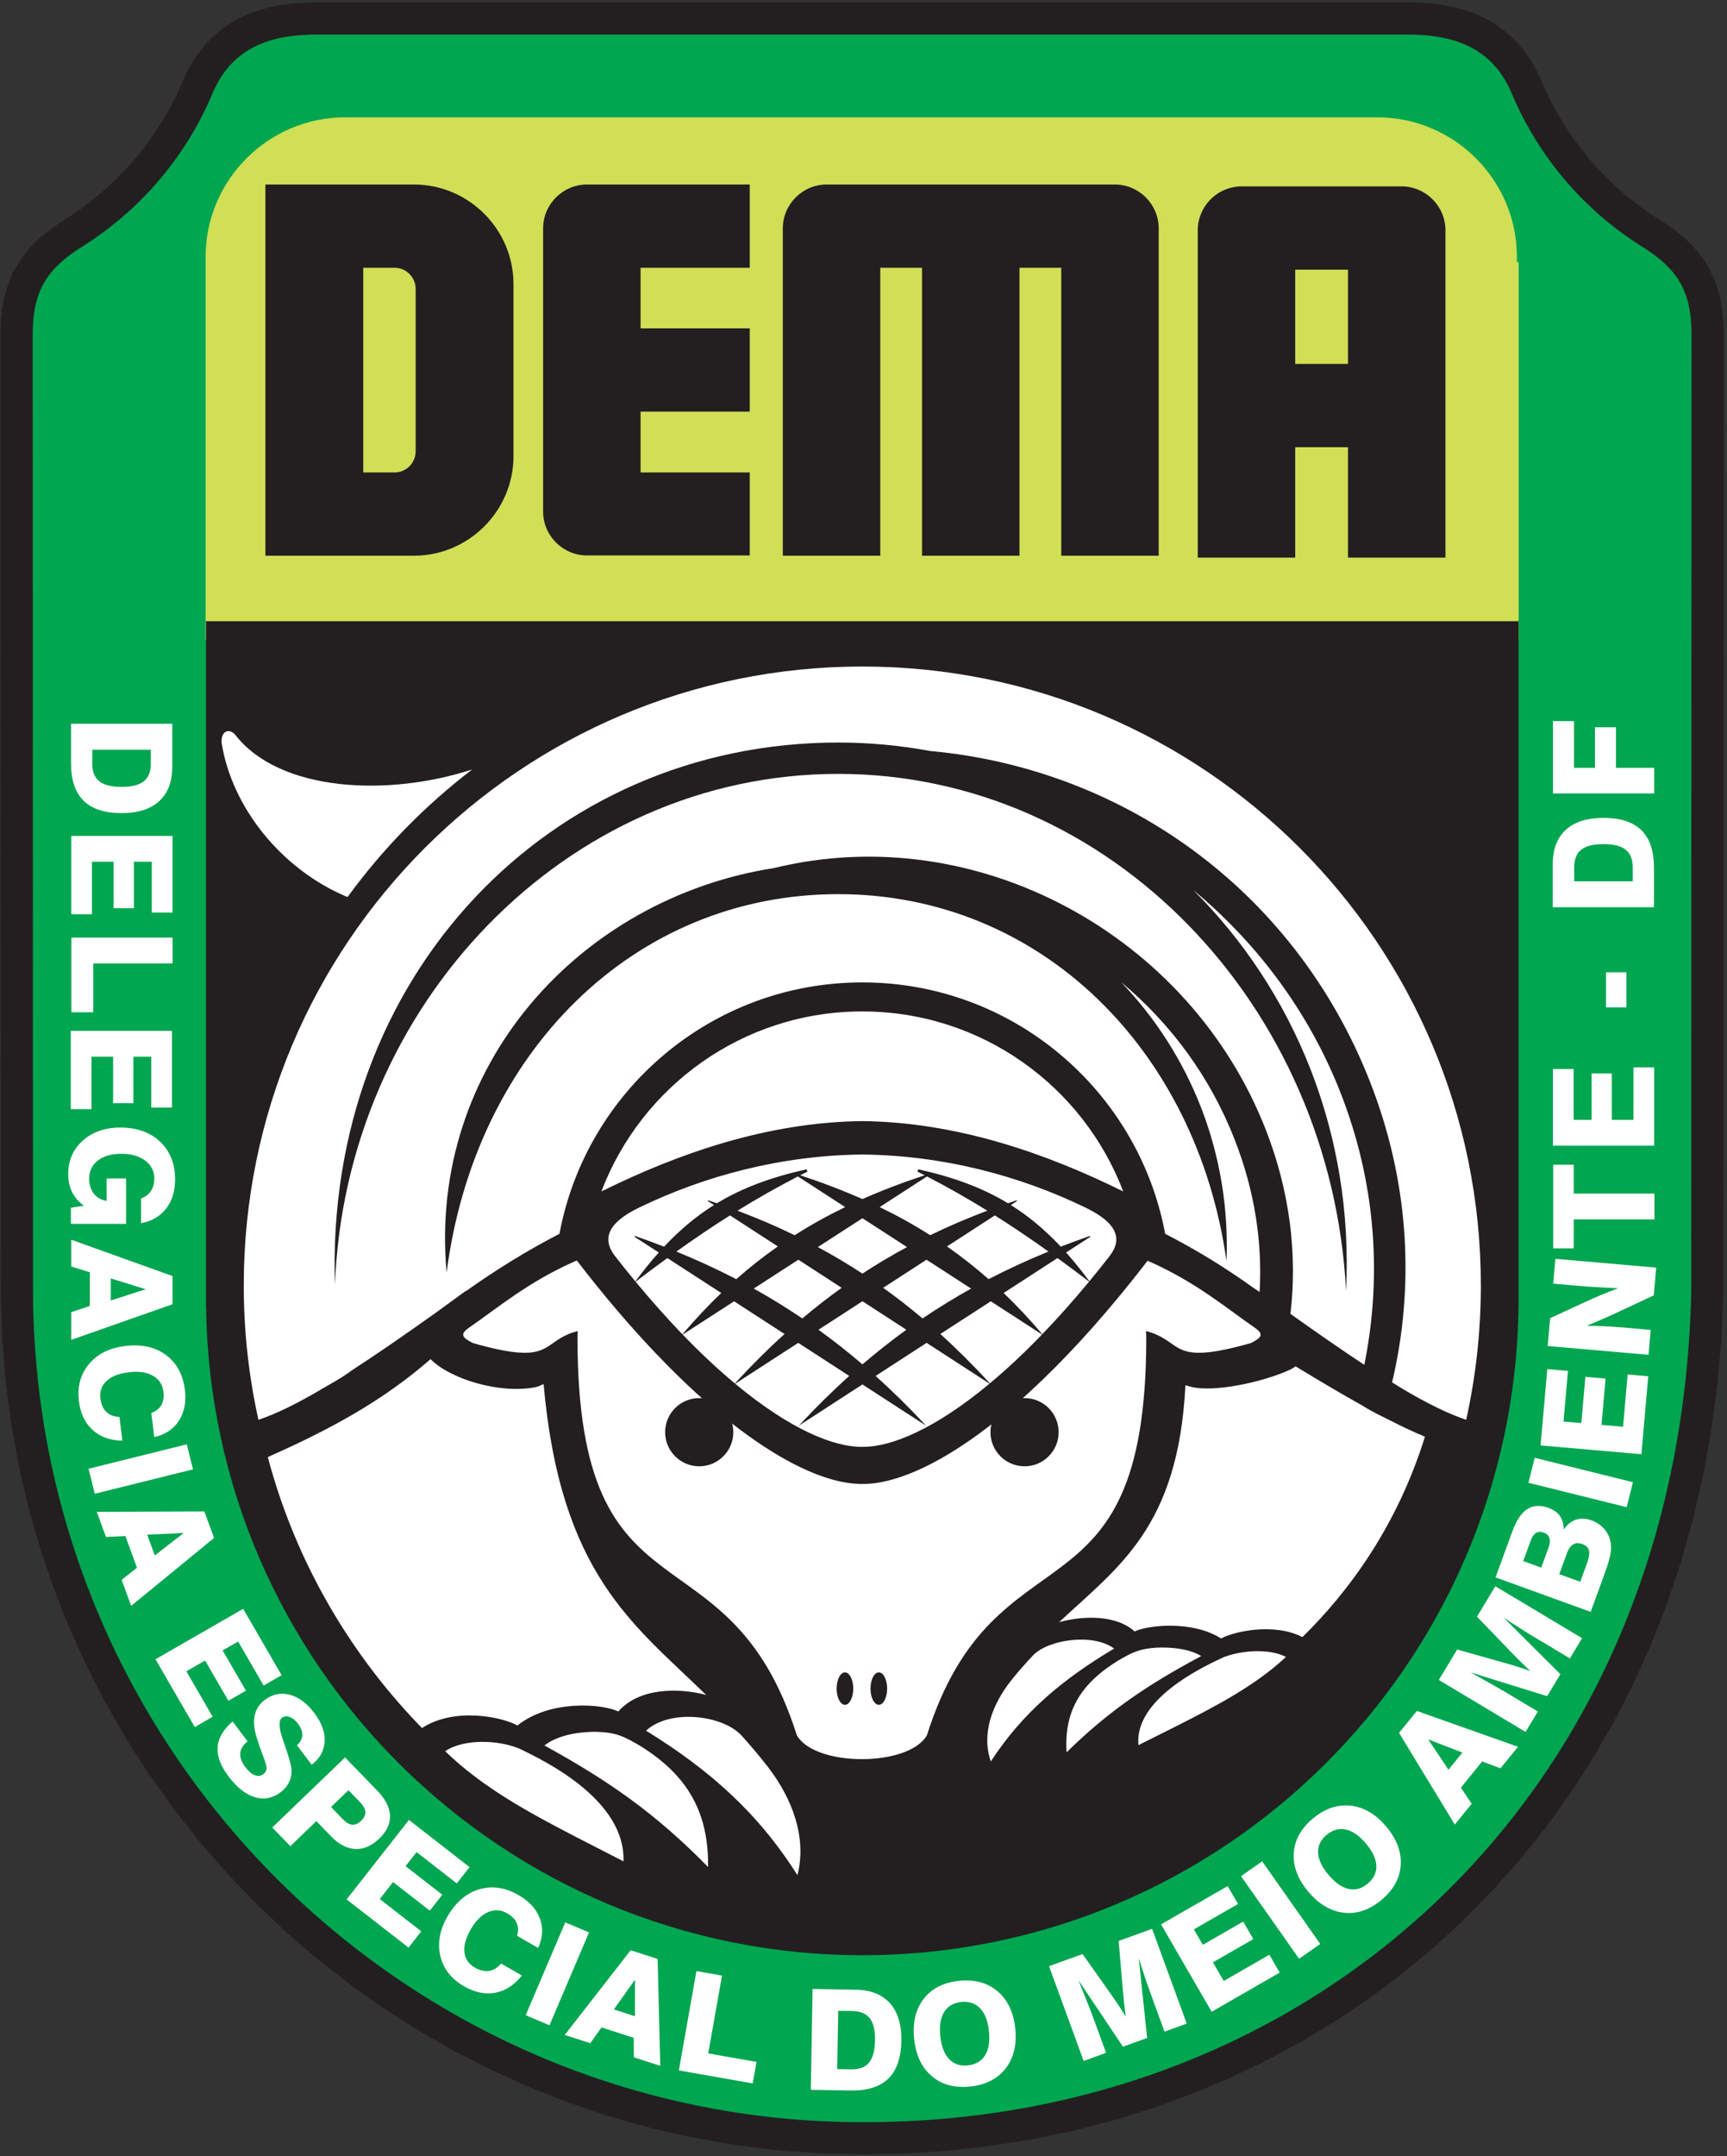 <?xml version="1.0" encoding="UTF-8"?>
<svg xmlns="http://www.w3.org/2000/svg" xmlns:xlink="http://www.w3.org/1999/xlink" width="452pt" height="564pt" viewBox="0 0 452 564" version="1.1">
<rect x="0" y="0" width="452" height="564" fill="#333333" stroke="none"/>
<g id="surface1">
<path style=" stroke:none;fill-rule:evenodd;fill:rgb(13.699%,12.199%,12.5%);fill-opacity:1;" d="M 0.137 87.461 L 0.148 86.246 L 0.191 85.012 L 0.262 83.797 L 0.359 82.602 L 0.492 81.418 L 0.656 80.25 L 0.855 79.102 L 1.09 77.965 L 1.359 76.844 L 1.672 75.738 L 2.02 74.648 L 2.41 73.578 L 2.84 72.531 L 3.312 71.5 L 3.824 70.492 L 4.375 69.512 L 4.957 68.559 L 5.582 67.633 L 6.238 66.73 L 6.926 65.863 L 7.645 65.02 L 8.391 64.211 L 9.16 63.426 L 9.957 62.668 L 10.773 61.934 L 11.613 61.227 L 12.473 60.539 L 13.352 59.871 L 14.25 59.219 L 15.172 58.586 L 16.109 57.965 L 17.004 57.391 L 18.336 56.539 L 19.586 55.707 L 20.82 54.852 L 22.035 53.973 L 23.234 53.07 L 24.414 52.145 L 25.578 51.199 L 26.719 50.23 L 27.844 49.242 L 28.953 48.23 L 30.039 47.199 L 31.105 46.145 L 32.152 45.074 L 33.18 43.98 L 34.184 42.871 L 35.168 41.738 L 36.129 40.59 L 37.07 39.422 L 37.992 38.234 L 38.887 37.031 L 39.762 35.809 L 40.613 34.57 L 41.441 33.312 L 42.246 32.039 L 43.027 30.754 L 43.781 29.445 L 44.516 28.129 L 45.223 26.789 L 45.902 25.441 L 46.559 24.074 L 47.188 22.695 L 47.84 21.195 L 48.387 19.957 L 49.023 18.652 L 49.703 17.383 L 50.426 16.156 L 51.191 14.969 L 52 13.824 L 52.852 12.723 L 53.746 11.664 L 54.684 10.656 L 55.656 9.695 L 56.672 8.785 L 57.719 7.926 L 58.801 7.117 L 59.91 6.363 L 61.051 5.664 L 62.215 5.012 L 63.402 4.414 L 64.609 3.867 L 65.836 3.371 L 67.078 2.922 L 68.336 2.52 L 69.605 2.16 L 70.887 1.848 L 72.184 1.57 L 73.488 1.336 L 74.805 1.137 L 76.129 0.973 L 77.469 0.84 L 78.816 0.742 L 80.172 0.672 L 81.543 0.633 L 82.883 0.617 L 368.391 0.617 L 369.734 0.633 L 371.102 0.672 L 372.461 0.742 L 373.809 0.84 L 375.145 0.973 L 376.473 1.137 L 377.785 1.336 L 379.094 1.57 L 380.387 1.848 L 381.672 2.16 L 382.938 2.52 L 384.195 2.922 L 385.438 3.371 L 386.664 3.867 L 387.871 4.414 L 389.059 5.012 L 390.227 5.664 L 391.363 6.363 L 392.473 7.117 L 393.555 7.926 L 394.605 8.785 L 395.617 9.695 L 396.59 10.656 L 397.527 11.664 L 398.422 12.723 L 399.273 13.824 L 400.082 14.969 L 400.848 16.156 L 401.57 17.383 L 402.25 18.648 L 402.887 19.953 L 403.434 21.191 L 404.086 22.695 L 404.715 24.074 L 405.371 25.441 L 406.055 26.789 L 406.762 28.129 L 407.492 29.445 L 408.246 30.75 L 409.027 32.039 L 409.832 33.316 L 410.66 34.57 L 411.512 35.809 L 412.387 37.031 L 413.285 38.234 L 414.203 39.422 L 415.145 40.59 L 416.105 41.738 L 417.094 42.871 L 418.098 43.98 L 419.121 45.074 L 420.172 46.145 L 421.238 47.199 L 422.324 48.23 L 423.43 49.238 L 424.555 50.23 L 425.699 51.199 L 426.859 52.145 L 428.039 53.07 L 429.238 53.973 L 430.457 54.852 L 431.688 55.707 L 432.938 56.539 L 434.27 57.391 L 435.168 57.965 L 436.105 58.586 L 437.023 59.219 L 437.922 59.871 L 438.805 60.539 L 439.66 61.227 L 440.5 61.934 L 441.32 62.668 L 442.113 63.426 L 442.883 64.211 L 443.629 65.02 L 444.348 65.863 L 445.035 66.734 L 445.691 67.629 L 446.312 68.555 L 446.902 69.512 L 447.453 70.496 L 447.961 71.504 L 448.434 72.527 L 448.863 73.578 L 449.254 74.652 L 449.602 75.738 L 449.914 76.844 L 450.184 77.965 L 450.422 79.102 L 450.617 80.254 L 450.781 81.418 L 450.914 82.598 L 451.016 83.797 L 451.086 85.012 L 451.125 86.246 L 451.137 87.457 L 451.059 337.906 L 450.516 350.457 L 449.418 362.75 L 447.789 374.766 L 445.633 386.5 L 442.965 397.941 L 439.797 409.078 L 436.137 419.906 L 432.008 430.41 L 427.414 440.586 L 422.375 450.422 L 416.898 459.91 L 411 469.039 L 404.695 477.805 L 397.992 486.191 L 390.91 494.195 L 383.457 501.809 L 375.652 509.02 L 367.508 515.816 L 359.039 522.199 L 350.258 528.156 L 341.176 533.676 L 331.812 538.754 L 322.176 543.379 L 312.285 547.551 L 302.152 551.254 L 291.793 554.48 L 281.219 557.23 L 270.441 559.488 L 259.48 561.25 L 248.348 562.512 L 237.055 563.262 L 225.617 563.492 L 214.152 563.199 L 202.801 562.336 L 191.605 560.91 L 180.574 558.938 L 169.73 556.434 L 159.086 553.41 L 148.652 549.883 L 138.449 545.867 L 128.488 541.367 L 118.785 536.41 L 109.355 531 L 100.219 525.156 L 91.379 518.887 L 82.855 512.211 L 74.664 505.141 L 66.82 497.691 L 59.332 489.871 L 52.223 481.695 L 45.5 473.184 L 39.184 464.34 L 33.281 455.188 L 27.816 445.73 L 22.793 435.988 L 18.238 425.977 L 14.16 415.703 L 10.574 405.184 L 7.492 394.438 L 4.934 383.473 L 2.914 372.305 L 1.441 360.953 L 0.535 349.426 L 0.215 337.84 L 0.137 87.461 "/>
<path style=" stroke:none;fill-rule:evenodd;fill:rgb(0%,65.099%,31.4%);fill-opacity:1;" d="M 8.559 87.504 C 8.559 75.895 12.441 70.176 21.535 64.488 C 36.598 55.066 48.566 41.133 55.551 24.574 C 60.449 12.969 69.82 9.039 82.926 9.039 L 368.352 9.039 C 381.457 9.039 390.828 12.969 395.723 24.574 C 402.711 41.133 414.68 55.066 429.738 64.488 C 438.836 70.176 442.719 75.895 442.719 87.504 L 442.641 337.723 C 439.871 469.066 344.273 555.383 225.637 555.07 C 107.004 555.07 8.941 458.598 8.637 337.723 L 8.559 87.504 "/>
<path style=" stroke:none;fill-rule:evenodd;fill:rgb(81.599%,87.5%,33.699%);fill-opacity:1;" d="M 397.461 167.398 L 397.461 68.559 L 397.012 68.559 L 397.012 67.172 C 397.012 47.105 380.598 30.691 360.531 30.691 L 90.293 30.691 C 70.227 30.691 53.812 47.105 53.812 67.172 L 53.812 167.398 L 397.461 167.398 "/>
<path style=" stroke:none;fill-rule:evenodd;fill:rgb(13.699%,12.199%,12.5%);fill-opacity:1;" d="M 95.07 70.039 L 103.281 70.039 C 106.309 70.039 108.785 72.516 108.785 75.547 L 108.785 118.062 C 108.785 121.094 106.309 123.57 103.281 123.57 L 95.07 123.57 Z M 69.461 48.258 L 108.328 48.258 C 122.668 48.258 134.395 59.988 134.395 74.316 L 134.395 119.289 C 134.395 133.621 122.668 145.352 108.328 145.352 L 69.461 145.352 L 69.461 48.258 "/>
<path style=" stroke:none;fill-rule:evenodd;fill:rgb(13.699%,12.199%,12.5%);fill-opacity:1;" d="M 153.633 48.258 L 196.227 48.258 L 196.227 70.039 L 167.652 70.039 L 167.652 85.879 L 196.227 85.879 L 196.227 107.66 L 167.652 107.66 L 167.652 123.57 L 196.227 123.57 L 196.227 145.281 L 153.633 145.281 C 147.312 145.281 142.145 140.113 142.145 133.793 L 142.145 59.742 C 142.145 53.426 147.312 48.258 153.633 48.258 "/>
<path style=" stroke:none;fill-rule:evenodd;fill:rgb(13.699%,12.199%,12.5%);fill-opacity:1;" d="M 291.773 48.258 L 216.367 48.258 C 210.051 48.258 204.879 53.426 204.879 59.742 L 204.879 145.352 L 230.387 145.352 L 230.387 70.039 L 241.316 70.039 L 241.316 145.352 L 266.824 145.352 L 266.824 70.039 L 277.754 70.039 L 277.754 145.352 L 303.262 145.352 L 303.262 59.742 C 303.262 53.426 298.094 48.258 291.773 48.258 "/>
<path style=" stroke:none;fill-rule:evenodd;fill:rgb(13.699%,12.199%,12.5%);fill-opacity:1;" d="M 324.973 48.75 L 367.566 48.75 L 367.566 48.773 C 373.543 49.16 378.312 54.172 378.312 60.238 L 378.312 145.848 L 352.805 145.848 L 352.805 116.965 L 338.992 116.965 L 338.992 145.848 L 313.484 145.848 L 313.484 60.238 C 313.484 54.172 318.254 49.16 324.23 48.773 L 324.23 48.75 Z M 352.805 95.184 L 352.805 70.531 L 338.992 70.531 L 338.992 95.184 L 352.805 95.184 "/>
<path style=" stroke:none;fill-rule:nonzero;fill:rgb(100%,100%,100%);fill-opacity:1;" d="M 24.148 196.09 L 24.148 199.762 C 24.148 201.848 24.77 203.383 26.004 204.355 C 27.234 205.328 29.172 205.816 31.812 205.816 C 34.465 205.816 36.402 205.328 37.633 204.355 C 38.859 203.383 39.473 201.848 39.473 199.762 L 39.473 196.09 Z M 18.59 189.305 L 45.086 189.305 L 45.086 200.57 C 45.086 204.473 43.945 207.465 41.66 209.551 C 39.375 211.637 36.09 212.676 31.812 212.676 C 27.383 212.676 24.074 211.598 21.883 209.441 C 19.691 207.289 18.59 204.035 18.59 199.688 Z M 18.656 218.648 L 45.152 218.648 L 45.152 238.695 L 39.719 238.695 L 39.719 225.398 L 35.039 225.398 L 35.039 237.547 L 29.734 237.547 L 29.734 225.398 L 24.07 225.398 L 24.07 239.121 L 18.656 239.121 Z M 18.684 245.219 L 45.18 245.219 L 45.18 251.984 L 24.426 251.984 L 24.426 264.758 L 18.684 264.758 Z M 18.523 269.637 L 45.016 269.637 L 45.016 289.684 L 39.582 289.684 L 39.582 276.387 L 34.906 276.387 L 34.906 288.535 L 29.598 288.535 L 29.598 276.387 L 23.938 276.387 L 23.938 290.109 L 18.523 290.109 Z M 18.551 315.895 L 21.969 315.355 C 20.578 314.363 19.543 313.184 18.867 311.812 C 18.188 310.449 17.852 308.852 17.852 307.027 C 17.852 305.316 18.164 303.738 18.781 302.289 C 19.41 300.836 20.324 299.559 21.539 298.445 C 22.785 297.289 24.254 296.406 25.941 295.816 C 27.637 295.215 29.48 294.914 31.48 294.914 C 35.809 294.914 39.285 296.152 41.895 298.613 C 44.512 301.078 45.82 304.363 45.82 308.461 C 45.82 311.551 45.039 314.102 43.48 316.113 C 41.918 318.129 39.734 319.402 36.926 319.941 L 36.926 313.473 C 38.07 313.043 38.93 312.383 39.512 311.504 C 40.094 310.617 40.383 309.535 40.383 308.262 C 40.383 306.324 39.594 304.758 38.008 303.566 C 36.43 302.375 34.336 301.777 31.738 301.777 C 29.172 301.777 27.129 302.363 25.609 303.543 C 24.094 304.719 23.34 306.289 23.34 308.262 C 23.34 309.84 23.738 311.141 24.543 312.176 C 25.348 313.211 26.469 313.852 27.906 314.102 L 27.906 308.227 L 32.996 308.227 L 32.996 320.117 L 18.551 320.117 Z M 28.996 334.379 L 28.996 340.152 L 38.133 337.211 Z M 45.148 333.758 L 45.148 341.137 L 18.652 350.445 L 18.652 343.195 L 23.508 341.582 L 23.508 332.773 L 18.652 331.262 L 18.652 324.262 Z M 32.031 376.828 C 28.816 376.766 26.223 375.824 24.234 374.016 C 22.25 372.211 21.055 369.707 20.66 366.508 C 20.188 362.68 21.062 359.438 23.285 356.781 C 25.508 354.125 28.664 352.551 32.762 352.051 C 37.02 351.531 40.57 352.309 43.398 354.383 C 46.227 356.465 47.891 359.508 48.383 363.512 C 48.773 366.688 48.254 369.387 46.828 371.602 C 45.398 373.812 43.246 375.242 40.375 375.883 L 39.602 369.59 C 40.824 369.125 41.703 368.426 42.23 367.488 C 42.766 366.555 42.941 365.387 42.77 363.984 C 42.539 362.113 41.609 360.719 39.992 359.816 C 38.367 358.902 36.266 358.605 33.684 358.922 C 31.109 359.238 29.176 359.996 27.883 361.203 C 26.59 362.406 26.055 363.945 26.285 365.82 C 26.473 367.324 26.992 368.488 27.844 369.301 C 28.691 370.121 29.832 370.555 31.262 370.609 Z M 23.172 384.16 L 48.879 377.777 L 50.52 384.316 L 24.809 390.699 Z M 38.527 401.41 L 40.512 406.832 L 48.086 400.961 Z M 53.488 395.324 L 56.023 402.258 L 34.324 420.031 L 31.836 413.219 L 35.844 410.047 L 32.816 401.77 L 27.734 402.004 L 25.332 395.426 Z M 40.695 433.992 L 63.641 420.801 L 73.707 438.16 L 69 440.867 L 62.324 429.352 L 58.27 431.68 L 64.371 442.199 L 59.777 444.844 L 53.676 434.32 L 48.773 437.141 L 55.664 449.027 L 50.977 451.723 Z M 60.879 450.27 L 64.797 455.449 C 63.621 456.395 62.98 457.426 62.879 458.551 C 62.777 459.68 63.211 460.883 64.188 462.172 C 65.016 463.266 65.84 463.98 66.656 464.305 C 67.473 464.637 68.219 464.551 68.879 464.055 C 69.215 463.805 69.457 463.508 69.613 463.164 C 69.766 462.824 69.812 462.473 69.75 462.117 C 69.664 461.566 69.273 460.359 68.562 458.496 C 67.863 456.637 67.324 455.02 66.949 453.652 C 66.406 451.688 66.336 449.934 66.73 448.406 C 67.125 446.875 67.984 445.613 69.305 444.621 C 71.324 443.105 73.504 442.656 75.84 443.27 C 78.176 443.891 80.324 445.488 82.281 448.074 C 84.199 450.609 85.094 453.09 84.965 455.523 C 84.836 457.953 83.707 459.965 81.57 461.57 L 77.727 456.492 C 78.625 455.641 79.094 454.746 79.125 453.82 C 79.156 452.887 78.762 451.879 77.938 450.789 C 77.285 449.926 76.566 449.355 75.797 449.078 C 75.031 448.809 74.367 448.875 73.809 449.297 C 72.871 449.996 72.965 451.957 74.086 455.164 C 74.289 455.746 74.445 456.191 74.555 456.496 L 74.641 456.762 C 75.793 460.086 76.352 462.285 76.324 463.355 C 76.277 464.453 76.016 465.453 75.531 466.375 C 75.043 467.293 74.344 468.094 73.422 468.785 C 71.316 470.363 69.066 470.789 66.676 470.062 C 64.289 469.336 61.996 467.527 59.801 464.625 C 57.73 461.887 56.777 459.332 56.957 456.953 C 57.133 454.578 58.441 452.352 60.879 450.27 Z M 86.637 472.637 L 89.762 475.859 C 90.613 476.734 91.426 477.203 92.207 477.262 C 92.984 477.316 93.77 476.965 94.551 476.211 C 95.309 475.48 95.672 474.719 95.625 473.922 C 95.578 473.125 95.129 472.293 94.277 471.418 L 91.203 468.246 Z M 71.254 477.996 L 90.312 459.672 L 98.734 468.355 C 100.867 470.555 101.98 472.723 102.074 474.852 C 102.168 476.988 101.25 478.984 99.32 480.84 C 97.293 482.789 95.188 483.715 93.004 483.621 C 90.824 483.527 88.699 482.418 86.633 480.289 L 82.793 476.332 L 75.988 482.875 Z M 90.719 496.801 L 107.031 476.012 L 122.895 488.355 L 119.551 492.617 L 109.027 484.43 L 106.145 488.102 L 115.762 495.582 L 112.492 499.742 L 102.879 492.266 L 99.395 496.707 L 110.258 505.156 L 106.922 509.406 Z M 136.586 516.707 C 134.602 519.223 132.285 520.723 129.641 521.215 C 126.992 521.703 124.27 521.148 121.465 519.535 C 118.109 517.605 116.035 514.961 115.242 511.598 C 114.449 508.23 115.09 504.773 117.148 501.215 C 119.297 497.512 122.059 495.16 125.426 494.16 C 128.797 493.16 132.238 493.672 135.746 495.688 C 138.527 497.285 140.379 499.328 141.297 501.793 C 142.211 504.262 142.062 506.832 140.848 509.5 L 135.336 506.328 C 135.699 505.078 135.664 503.957 135.23 502.973 C 134.805 501.984 133.973 501.145 132.746 500.438 C 131.105 499.496 129.43 499.391 127.73 500.137 C 126.023 500.879 124.52 502.371 123.219 504.617 C 121.922 506.852 121.367 508.848 121.555 510.602 C 121.746 512.355 122.656 513.703 124.301 514.648 C 125.617 515.406 126.863 515.691 128.027 515.508 C 129.195 515.324 130.23 514.676 131.133 513.574 Z M 137.586 527.09 L 147.938 502.809 L 154.164 505.441 L 143.812 529.723 Z M 160.672 525.578 L 166.184 527.363 L 166.199 517.801 Z M 165.066 510.094 L 172.113 512.375 L 172.82 540.34 L 165.895 538.102 L 165.855 533.004 L 157.438 530.281 L 154.496 534.414 L 147.809 532.25 Z M 177.672 541.531 L 182.273 515.551 L 188.969 516.727 L 185.363 537.078 L 197.996 539.297 L 197 544.926 Z M 219.117 541.188 L 222.809 541.25 C 224.902 541.289 226.453 540.699 227.453 539.484 C 228.449 538.273 228.977 536.355 229.02 533.727 C 229.066 531.086 228.609 529.148 227.656 527.906 C 226.699 526.668 225.172 526.031 223.078 525.992 L 219.387 525.93 Z M 212.207 546.602 L 212.672 520.223 L 223.984 520.422 C 227.902 520.488 230.891 521.68 232.945 523.988 C 234.996 526.297 235.984 529.586 235.91 533.848 C 235.832 538.254 234.691 541.531 232.488 543.676 C 230.289 545.82 227.004 546.859 222.637 546.781 Z M 246.109 532.586 C 246.391 535.258 247.148 537.254 248.395 538.559 C 249.637 539.875 251.273 540.422 253.316 540.211 C 255.367 539.992 256.867 539.117 257.82 537.574 C 258.777 536.035 259.109 533.93 258.828 531.254 C 258.547 528.598 257.781 526.605 256.523 525.293 C 255.27 523.977 253.617 523.426 251.566 523.641 C 249.527 523.855 248.039 524.73 247.098 526.273 C 246.152 527.809 245.824 529.914 246.109 532.586 Z M 239.258 533.301 C 238.805 529.039 239.637 525.547 241.742 522.824 C 243.844 520.102 246.926 518.527 250.98 518.102 C 255.047 517.676 258.41 518.578 261.066 520.809 C 263.715 523.047 265.266 526.281 265.715 530.531 C 266.164 534.789 265.324 538.277 263.199 541.012 C 261.066 543.742 257.969 545.324 253.898 545.746 C 249.844 546.172 246.504 545.27 243.879 543.039 C 241.246 540.816 239.707 537.57 239.258 533.301 Z M 283.621 539.062 L 274.559 514.273 L 283.336 511.094 L 291.023 521.969 C 291.707 522.934 292.352 523.871 292.957 524.789 C 293.559 525.711 294.125 526.609 294.652 527.5 C 294.496 526.41 294.352 525.266 294.219 524.066 C 294.086 522.859 293.965 521.562 293.848 520.168 L 292.781 507.672 L 301.539 504.496 L 310.602 529.285 L 304.785 531.395 L 300.77 520.402 C 300.484 519.629 300.105 518.535 299.637 517.125 C 299.164 515.715 298.633 514.082 298.047 512.223 L 300.238 533.043 L 293.914 535.332 L 282.258 517.945 C 283.145 520.117 283.926 522.07 284.613 523.812 C 285.301 525.547 285.824 526.914 286.188 527.902 L 289.488 536.938 Z M 317.125 526.184 L 303.879 503.336 L 321.312 493.312 L 324.031 497.996 L 312.465 504.645 L 314.805 508.68 L 325.371 502.605 L 328.023 507.18 L 317.457 513.254 L 320.285 518.137 L 332.227 511.273 L 334.934 515.945 Z M 340.004 512.328 L 324.805 490.719 L 330.348 486.852 L 345.547 508.461 Z M 347.703 490.375 C 349.441 492.434 351.191 493.664 352.957 494.055 C 354.727 494.453 356.391 493.996 357.965 492.684 C 359.543 491.363 360.297 489.801 360.219 487.988 C 360.145 486.18 359.238 484.25 357.504 482.188 C 355.777 480.141 354.023 478.918 352.246 478.527 C 350.469 478.141 348.789 478.602 347.207 479.922 C 345.637 481.234 344.895 482.785 344.98 484.59 C 345.062 486.391 345.973 488.32 347.703 490.375 Z M 342.426 494.785 C 339.66 491.5 338.387 488.145 338.605 484.715 C 338.82 481.285 340.488 478.266 343.613 475.652 C 346.746 473.035 350.039 471.914 353.492 472.281 C 356.945 472.664 360.051 474.48 362.809 477.758 C 365.57 481.035 366.832 484.395 366.605 487.848 C 366.375 491.297 364.691 494.332 361.559 496.949 C 358.434 499.559 355.156 500.672 351.73 500.285 C 348.297 499.902 345.199 498.07 342.426 494.785 Z M 379.105 462.879 L 382.754 458.395 L 373.797 454.953 Z M 366.164 453.246 L 370.828 447.512 L 397.305 456.879 L 392.719 462.512 L 387.926 460.723 L 382.355 467.57 L 385.176 471.785 L 380.754 477.227 Z M 399.285 452.988 L 376.574 439.402 L 381.387 431.434 L 394.234 435.066 C 395.375 435.387 396.469 435.711 397.52 436.047 C 398.57 436.383 399.578 436.73 400.551 437.09 C 399.742 436.344 398.906 435.543 398.043 434.691 C 397.176 433.84 396.262 432.906 395.289 431.898 L 386.562 422.855 L 391.363 414.898 L 414.074 428.484 L 410.887 433.77 L 400.816 427.742 C 400.109 427.32 399.121 426.711 397.867 425.906 C 396.609 425.105 395.16 424.168 393.531 423.094 L 408.395 437.898 L 404.93 443.641 L 384.879 437.43 C 386.938 438.562 388.781 439.594 390.418 440.516 C 392.047 441.434 393.316 442.164 394.223 442.707 L 402.504 447.66 Z M 403.383 410.023 L 405.246 404.93 C 405.641 403.848 405.734 402.973 405.527 402.305 C 405.32 401.633 404.809 401.145 404 400.852 C 403.242 400.578 402.582 400.617 402.008 400.969 C 401.441 401.324 400.98 401.984 400.625 402.949 L 398.664 408.312 Z M 413.59 413.723 L 415.344 408.926 C 415.898 407.414 416.07 406.273 415.871 405.52 C 415.672 404.766 415.066 404.199 414.066 403.84 C 413.16 403.512 412.383 403.555 411.715 403.969 C 411.047 404.379 410.504 405.156 410.086 406.297 L 408.098 411.734 Z M 416.32 421.598 L 391.422 412.574 L 395.824 400.535 C 396.879 397.652 398.172 395.715 399.719 394.723 C 401.266 393.727 403.121 393.617 405.285 394.402 C 406.625 394.887 407.621 395.594 408.266 396.523 C 408.922 397.449 409.254 398.633 409.27 400.055 C 410.164 398.754 411.234 397.898 412.477 397.484 C 413.719 397.07 415.055 397.121 416.484 397.641 C 417.879 398.148 419.027 398.922 419.922 399.961 C 420.812 401.008 421.367 402.215 421.566 403.582 C 421.711 404.508 421.676 405.555 421.449 406.723 C 421.227 407.883 420.699 409.613 419.863 411.898 Z M 425.742 394.219 L 400.031 387.836 L 401.672 381.297 L 427.379 387.68 Z M 429.602 380.363 L 403.207 378.066 L 404.961 358.094 L 410.375 358.566 L 409.211 371.812 L 413.871 372.219 L 414.934 360.117 L 420.219 360.578 L 419.156 372.68 L 424.797 373.172 L 425.996 359.496 L 431.391 359.969 Z M 431.469 354.355 L 405.074 352.059 L 405.715 344.781 L 414.824 340.57 C 416.301 339.883 417.77 339.238 419.215 338.637 C 420.668 338.031 422.09 337.469 423.5 336.941 C 421.496 336.863 419.617 336.77 417.871 336.664 C 416.125 336.562 414.586 336.453 413.258 336.336 L 406.508 335.746 L 407.078 329.254 L 433.473 331.555 L 432.832 338.812 L 423.453 343.195 C 422.352 343.715 421.109 344.27 419.746 344.867 C 418.371 345.473 416.895 346.105 415.309 346.762 C 417.039 346.785 418.648 346.828 420.133 346.902 C 421.617 346.969 422.938 347.055 424.082 347.152 L 432.039 347.848 Z M 433.008 318.949 L 411.895 318.949 L 411.895 326.508 L 406.516 326.508 L 406.516 304.637 L 411.895 304.637 L 411.895 312.195 L 433.008 312.195 Z M 432.934 299.656 L 406.438 299.656 L 406.438 279.609 L 411.871 279.609 L 411.871 292.906 L 416.551 292.906 L 416.551 280.758 L 421.855 280.758 L 421.855 292.906 L 427.516 292.906 L 427.516 279.18 L 432.934 279.18 Z M 425.672 263.484 L 420.328 263.484 L 420.328 254.316 L 425.672 254.316 Z M 427.328 230.508 L 427.328 226.836 C 427.328 224.75 426.707 223.215 425.473 222.242 C 424.238 221.27 422.305 220.781 419.664 220.781 C 417.012 220.781 415.07 221.27 413.844 222.242 C 412.617 223.215 412.004 224.75 412.004 226.836 L 412.004 230.508 Z M 432.883 237.297 L 406.391 237.297 L 406.391 226.027 C 406.391 222.129 407.531 219.133 409.816 217.047 C 412.102 214.961 415.387 213.922 419.664 213.922 C 424.094 213.922 427.402 214.996 429.594 217.156 C 431.785 219.309 432.883 222.562 432.883 226.906 Z M 432.949 207.547 L 406.453 207.547 L 406.453 188.613 L 411.957 188.613 L 411.957 200.828 L 417.445 200.828 L 417.445 190.227 L 422.934 190.227 L 422.934 200.828 L 432.949 200.828 L 432.949 207.547 "/>
<path style=" stroke:none;fill-rule:evenodd;fill:rgb(13.699%,12.199%,12.5%);fill-opacity:1;" d="M 225.688 511.395 C 319.895 511.395 396.414 435.5 397.438 341.527 L 397.461 341.527 L 397.461 339.656 L 397.465 339.621 L 397.461 339.586 L 397.461 162.477 L 53.914 162.477 L 53.914 341.527 L 53.938 341.527 C 54.965 435.5 131.484 511.395 225.688 511.395 "/>
<path style=" stroke:none;fill-rule:evenodd;fill:rgb(100%,100%,100%);fill-opacity:1;" d="M 319.934 433.59 C 313.828 436.441 296.867 444.715 297.957 456.457 L 308.465 451.195 C 318.555 446.082 328.598 440.812 336.57 433.387 C 332.129 431.02 324.328 431.711 319.934 433.59 Z M 264.73 439.426 C 259.707 445.746 256.797 453.426 259.32 460.723 C 267.531 448.113 277.898 439.355 291.594 431.188 C 286.098 427.109 274.383 428.789 270.359 432.98 C 268.387 435.07 266.512 437.215 264.73 439.426 Z M 292.711 434.297 C 282.762 440.391 278.457 447.676 279.156 458.324 C 290.18 447.52 300.34 440.652 314.398 433.156 C 310.969 431.07 306.062 430.828 302.82 430.949 C 298.285 431.227 296.512 432.094 292.711 434.297 Z M 277.191 424.289 C 292.711 409.801 308.398 399.496 310.254 362.32 C 310.734 362.465 311.227 362.602 311.73 362.73 C 317.613 364.246 330.219 361.594 337.395 358.359 C 338.102 358.039 338.656 357.711 339.078 357.371 C 345.648 361.363 351.434 364.777 356.586 367.641 C 359.172 369.324 362.559 370.867 363.711 371.461 C 367.066 373.18 370.121 374.613 372.945 375.777 L 372.941 375.801 C 365.668 399.09 353.145 416.152 340.879 428.195 C 333.293 424.289 322.633 426.828 319.59 428.559 C 312.152 423.789 300.5 425.035 296.953 426.715 C 292.141 422.34 283.477 422.547 277.191 424.289 Z M 184.832 443.332 C 165.738 424.754 146.703 411.797 142.273 362.012 C 141.555 362.305 140.844 362.699 140.051 362.848 C 130.5 364.652 117.617 360.562 112.691 355.48 C 106.613 360.84 99.676 365.652 93.188 369.465 C 80.801 376.746 70.059 380.957 70.098 381.148 C 78.566 412.973 95.332 436.523 110.445 451.984 C 119.094 446.348 131.742 449.172 135.414 451.328 C 143.836 444.539 157.566 445.586 161.828 447.645 C 167.195 441.523 177.359 441.336 184.832 443.332 Z M 136.023 457.414 C 143.352 460.906 163.73 471.066 163.18 486.844 L 150.543 480.363 C 138.402 474.062 126.312 467.551 116.516 458.039 C 121.574 454.629 130.758 455.137 136.023 457.414 Z M 167.965 456.898 C 179.996 464.52 185.488 474.039 185.324 488.332 C 171.746 474.461 159.414 465.82 142.484 456.539 C 146.371 453.559 152.105 452.973 155.91 452.961 C 161.242 453.09 163.379 454.152 167.965 456.898 Z M 201.07 462.258 C 207.34 470.453 211.223 480.57 208.715 490.477 C 198.316 474.039 185.633 462.871 169.086 452.672 C 175.273 446.922 189.105 448.539 194.078 453.934 C 196.516 456.625 198.844 459.395 201.07 462.258 Z M 293.98 311.633 C 283.508 284.109 256.883 264.547 225.688 264.547 C 194.496 264.547 167.871 284.109 157.395 311.633 C 177.633 301.613 200.953 293.512 225.688 293.23 C 250.422 293.512 273.742 301.613 293.98 311.633 Z M 300.355 329.758 L 300.734 329.922 C 313.039 335.344 321.066 342.227 328.41 347.273 C 330.875 348.969 330.207 349.867 327.383 351.289 C 305.633 357.473 309.992 350.746 299.949 348.148 C 299.988 348.902 300.012 349.66 300.008 350.426 C 299.836 427.02 260.531 397.355 242.605 453.855 C 237.867 462.207 213.285 462.207 208.547 453.855 C 190.621 397.355 151.32 427.02 151.145 350.426 C 151.145 349.66 151.168 348.902 151.203 348.148 C 141.164 350.746 145.52 357.473 123.773 351.289 C 120.945 349.867 120.277 348.969 122.742 347.273 C 130.086 342.227 138.117 335.344 150.422 329.922 L 150.965 329.684 C 158.109 338.969 164.988 346.992 171.531 353.859 L 171.574 353.902 C 172.453 354.824 173.324 355.727 174.191 356.605 L 174.398 356.82 C 174.797 357.223 175.195 357.621 175.594 358.02 L 175.766 358.191 C 176.133 358.562 176.504 358.926 176.871 359.285 L 177.168 359.578 C 177.566 359.969 177.965 360.352 178.359 360.734 L 178.48 360.852 C 178.859 361.215 179.238 361.578 179.617 361.938 L 179.867 362.176 C 180.25 362.531 180.629 362.887 181.004 363.238 L 181.176 363.398 C 181.551 363.742 181.922 364.086 182.293 364.426 L 182.523 364.633 C 182.883 364.961 183.242 365.285 183.598 365.605 L 183.715 365.707 C 183.48 365.688 183.242 365.68 183.004 365.68 C 178.078 365.68 174.082 369.676 174.082 374.602 C 174.082 379.523 178.078 383.52 183.004 383.52 C 187.93 383.52 191.926 379.523 191.926 374.602 C 191.926 373.824 191.824 373.066 191.637 372.348 C 191.887 372.543 192.133 372.734 192.379 372.926 L 192.781 373.234 C 193.059 373.445 193.336 373.656 193.609 373.863 L 193.973 374.137 C 194.242 374.34 194.512 374.535 194.777 374.734 L 195.242 375.074 C 195.484 375.25 195.727 375.426 195.965 375.598 L 196.414 375.914 C 196.656 376.09 196.902 376.262 197.145 376.434 L 197.609 376.754 C 197.848 376.922 198.086 377.082 198.324 377.246 L 198.754 377.535 C 198.988 377.695 199.227 377.855 199.461 378.008 C 199.621 378.117 199.785 378.223 199.945 378.328 C 200.172 378.473 200.391 378.617 200.613 378.762 L 201.051 379.039 C 201.281 379.188 201.508 379.328 201.738 379.473 L 202.203 379.762 C 202.422 379.895 202.641 380.027 202.855 380.16 L 203.277 380.414 C 203.508 380.551 203.73 380.684 203.957 380.816 C 204.105 380.902 204.258 380.992 204.41 381.078 C 204.621 381.199 204.832 381.32 205.043 381.441 C 205.184 381.52 205.324 381.598 205.469 381.68 C 205.68 381.797 205.895 381.914 206.109 382.031 C 206.258 382.113 206.406 382.191 206.555 382.273 C 206.762 382.383 206.969 382.496 207.172 382.602 C 207.312 382.676 207.449 382.746 207.59 382.82 C 207.793 382.926 207.996 383.031 208.199 383.133 C 208.355 383.211 208.512 383.285 208.664 383.363 C 208.852 383.457 209.039 383.551 209.227 383.641 C 209.371 383.711 209.52 383.781 209.664 383.852 C 209.859 383.941 210.055 384.035 210.246 384.125 C 210.391 384.191 210.531 384.258 210.676 384.32 C 210.867 384.406 211.059 384.492 211.246 384.578 C 211.383 384.637 211.516 384.695 211.652 384.754 C 211.84 384.836 212.027 384.918 212.215 384.996 C 212.367 385.059 212.52 385.121 212.672 385.184 C 212.844 385.254 213.016 385.324 213.188 385.395 C 213.324 385.449 213.457 385.5 213.59 385.551 C 213.773 385.621 213.957 385.695 214.141 385.762 C 214.277 385.816 214.414 385.863 214.551 385.914 C 214.727 385.977 214.898 386.039 215.07 386.102 C 215.215 386.152 215.352 386.199 215.492 386.246 C 215.652 386.301 215.816 386.359 215.977 386.41 C 216.141 386.465 216.305 386.516 216.469 386.566 C 216.605 386.613 216.738 386.656 216.871 386.695 C 217.039 386.746 217.203 386.793 217.367 386.84 C 217.496 386.879 217.629 386.922 217.758 386.957 C 217.918 387 218.074 387.043 218.23 387.086 C 218.367 387.121 218.504 387.156 218.641 387.191 C 218.789 387.23 218.934 387.266 219.082 387.301 C 219.215 387.332 219.352 387.367 219.484 387.398 C 219.645 387.434 219.809 387.469 219.969 387.504 C 220.086 387.527 220.203 387.555 220.32 387.578 C 220.473 387.609 220.621 387.637 220.773 387.664 C 220.895 387.688 221.02 387.715 221.141 387.734 C 221.285 387.762 221.426 387.781 221.566 387.805 C 221.695 387.824 221.824 387.848 221.949 387.863 C 222.09 387.887 222.227 387.902 222.367 387.922 C 222.488 387.938 222.609 387.953 222.727 387.969 C 222.926 387.992 223.121 388.012 223.316 388.027 C 223.371 388.035 223.43 388.039 223.484 388.047 C 223.68 388.062 223.867 388.074 224.055 388.086 C 224.117 388.09 224.18 388.098 224.242 388.102 C 224.465 388.113 224.684 388.121 224.898 388.129 L 224.973 388.129 C 225.215 388.137 225.453 388.137 225.688 388.137 C 225.926 388.137 226.164 388.137 226.406 388.129 L 226.473 388.129 C 226.691 388.121 226.914 388.113 227.141 388.102 L 227.223 388.094 C 227.445 388.082 227.668 388.066 227.895 388.047 L 228.012 388.035 C 228.223 388.016 228.438 387.992 228.652 387.969 C 228.758 387.953 228.867 387.938 228.977 387.926 C 229.129 387.906 229.277 387.887 229.434 387.863 C 229.539 387.848 229.652 387.828 229.762 387.812 C 229.922 387.785 230.078 387.762 230.242 387.734 C 230.344 387.715 230.453 387.695 230.555 387.676 C 230.723 387.645 230.891 387.613 231.059 387.578 C 231.172 387.555 231.285 387.531 231.398 387.504 C 231.562 387.473 231.727 387.438 231.895 387.398 C 232.016 387.371 232.141 387.34 232.266 387.309 C 232.426 387.27 232.586 387.23 232.746 387.191 C 232.863 387.16 232.984 387.129 233.102 387.094 C 233.277 387.051 233.449 387.004 233.629 386.953 C 233.734 386.926 233.844 386.891 233.953 386.859 C 234.141 386.805 234.328 386.75 234.516 386.691 C 234.633 386.656 234.746 386.621 234.863 386.582 C 235.043 386.527 235.223 386.469 235.406 386.41 C 235.547 386.363 235.691 386.312 235.836 386.266 C 235.996 386.211 236.156 386.156 236.316 386.098 C 236.477 386.043 236.633 385.984 236.793 385.926 C 236.941 385.871 237.094 385.816 237.242 385.762 C 237.402 385.699 237.566 385.637 237.73 385.574 C 237.887 385.512 238.047 385.453 238.203 385.387 C 238.363 385.324 238.52 385.262 238.68 385.195 C 238.84 385.129 239.004 385.062 239.164 384.996 C 239.336 384.922 239.508 384.848 239.676 384.773 C 239.832 384.707 239.988 384.641 240.145 384.57 C 240.32 384.492 240.496 384.414 240.676 384.332 C 240.828 384.266 240.977 384.195 241.129 384.125 C 241.324 384.035 241.52 383.941 241.715 383.852 C 241.852 383.785 241.992 383.719 242.129 383.652 C 242.336 383.555 242.539 383.449 242.746 383.348 L 243.156 383.145 C 243.367 383.035 243.578 382.93 243.785 382.82 L 244.195 382.609 C 244.406 382.496 244.617 382.383 244.832 382.27 L 245.254 382.039 C 245.469 381.926 245.684 381.805 245.898 381.688 L 246.328 381.445 C 246.543 381.32 246.762 381.199 246.98 381.07 L 247.406 380.824 C 247.629 380.691 247.855 380.559 248.078 380.426 L 248.508 380.168 C 248.738 380.031 248.965 379.891 249.195 379.746 L 249.605 379.496 C 249.852 379.34 250.098 379.188 250.344 379.027 L 250.723 378.789 C 250.969 378.629 251.215 378.469 251.461 378.309 L 251.883 378.031 C 252.129 377.871 252.371 377.707 252.617 377.539 L 253.027 377.262 C 253.281 377.094 253.531 376.918 253.785 376.742 L 254.188 376.465 C 254.453 376.277 254.719 376.09 254.988 375.902 L 255.348 375.645 C 255.621 375.445 255.902 375.246 256.18 375.043 L 256.539 374.777 C 256.824 374.57 257.105 374.359 257.391 374.148 L 257.742 373.883 C 258.027 373.668 258.316 373.449 258.605 373.23 L 258.953 372.961 L 259.465 372.566 C 259.312 373.219 259.23 373.898 259.23 374.602 C 259.23 379.523 263.227 383.52 268.152 383.52 C 273.078 383.52 277.07 379.523 277.07 374.602 C 277.07 369.676 273.078 365.68 268.152 365.68 C 267.992 365.68 267.836 365.684 267.68 365.691 L 267.707 365.668 C 268.094 365.32 268.484 364.973 268.871 364.617 L 268.949 364.551 C 269.355 364.176 269.77 363.801 270.18 363.418 L 270.312 363.293 C 270.715 362.922 271.113 362.547 271.516 362.168 L 271.637 362.055 C 272.051 361.66 272.469 361.266 272.887 360.863 L 272.898 360.852 C 281.441 352.633 290.652 342.355 300.355 329.758 Z M 221.145 437.422 C 222.344 437.422 223.32 439.32 223.32 441.664 C 223.32 444.008 222.344 445.906 221.145 445.906 C 219.945 445.906 218.969 444.008 218.969 441.664 C 218.969 439.32 219.945 437.422 221.145 437.422 Z M 230.012 437.422 C 231.211 437.422 232.184 439.32 232.184 441.664 C 232.184 444.008 231.211 445.906 230.012 445.906 C 228.809 445.906 227.836 444.008 227.836 441.664 C 227.836 439.32 228.809 437.422 230.012 437.422 Z M 225.688 378.438 C 218.016 378.516 206.504 373.641 192.418 361.926 L 208.922 351.234 L 222.273 359.883 C 217.789 363.91 213.406 368.234 209.086 372.887 L 225.723 362.113 L 242.359 372.887 C 238.035 368.234 233.652 363.91 229.172 359.883 L 242.523 351.234 L 258.988 361.902 C 244.891 373.633 233.367 378.516 225.688 378.438 Z M 192.336 361.855 C 188.012 358.254 183.445 354.012 178.672 349.066 L 192.129 340.363 L 205.336 348.914 C 200.918 352.91 196.598 357.215 192.336 361.855 Z M 178.613 349.004 C 174.66 344.906 170.57 340.328 166.355 335.246 C 169.152 333.113 171.914 331.051 174.664 329.055 L 188.77 338.188 C 185.289 341.52 181.918 345.113 178.613 349.004 Z M 166.293 335.168 C 164.551 333.062 162.789 330.871 161.004 328.59 C 157.531 324.137 158.883 319.922 167.191 315.891 C 184.48 307.504 204.473 302.203 225.688 301.969 C 246.906 302.203 266.895 307.504 284.184 315.891 C 292.492 319.922 293.848 324.137 290.371 328.59 C 288.602 330.855 286.852 333.035 285.121 335.125 C 283.09 332.391 281.07 329.891 279.027 327.598 L 285.363 323.496 L 285.242 323.273 C 282.66 324.172 280.121 325.105 277.629 326.074 C 273.512 321.68 269.25 318.113 264.57 315.188 L 266.188 314.137 L 266.098 313.945 C 265.332 314.199 264.57 314.457 263.812 314.719 C 257.129 310.676 249.566 307.891 240.328 305.836 L 240.129 306.445 C 240.762 306.762 241.391 307.082 242.016 307.402 C 236.27 309.289 230.855 311.352 225.723 313.629 C 220.586 311.352 215.172 309.289 209.43 307.402 C 210.055 307.082 210.684 306.762 211.316 306.445 L 211.113 305.836 C 201.875 307.891 194.316 310.676 187.633 314.719 C 186.875 314.457 186.113 314.199 185.344 313.945 L 185.258 314.137 L 186.875 315.188 C 182.191 318.113 177.934 321.68 173.812 326.074 C 171.32 325.105 168.785 324.172 166.199 323.273 L 166.078 323.496 L 172.418 327.598 C 170.359 329.902 168.332 332.414 166.293 335.168 Z M 285.047 335.215 C 280.836 340.297 276.746 344.871 272.797 348.969 C 269.504 345.09 266.141 341.508 262.676 338.188 L 276.777 329.055 C 279.516 331.043 282.266 333.094 285.047 335.215 Z M 272.73 349.039 C 267.965 353.98 263.402 358.223 259.078 361.824 C 254.824 357.195 250.516 352.898 246.109 348.914 L 259.316 340.363 Z M 274.414 327.352 C 268.992 329.562 263.781 331.965 258.742 334.574 C 255.238 331.484 251.621 328.641 247.859 326.012 L 260.387 317.895 C 265.121 320.883 269.762 324.027 274.414 327.352 Z M 254.168 337.035 C 249.809 339.461 245.578 342.059 241.453 344.848 C 238.09 342.012 234.664 339.344 231.152 336.832 L 242.496 329.484 Z M 237.223 347.801 C 233.301 350.629 229.477 353.645 225.723 356.855 C 221.969 353.645 218.141 350.633 214.219 347.805 L 225.723 340.352 Z M 177.027 327.352 C 182.449 329.562 187.664 331.965 192.699 334.574 C 196.203 331.484 199.82 328.641 203.586 326.012 L 191.059 317.895 C 186.324 320.883 181.684 324.027 177.027 327.352 Z M 197.273 337.035 C 201.637 339.461 205.867 342.059 209.988 344.848 C 213.352 342.012 216.781 339.344 220.289 336.832 L 208.945 329.484 Z M 193.031 316.664 C 198.219 318.617 203.191 320.746 207.988 323.074 C 212.195 320.395 216.59 317.957 221.211 315.719 L 208.828 307.711 C 203.348 310.539 198.125 313.516 193.031 316.664 Z M 214.059 326.18 C 218.059 328.332 221.941 330.641 225.723 333.113 C 229.504 330.641 233.383 328.332 237.387 326.18 L 225.723 318.637 Z M 230.23 315.719 C 234.852 317.957 239.246 320.395 243.457 323.074 C 248.25 320.746 253.227 318.617 258.41 316.664 C 253.316 313.516 248.098 310.539 242.613 307.711 Z M 113.977 343.414 L 121.957 337.605 L 121.957 337.703 C 129.863 332.078 138.008 327.062 146.422 322.715 C 153.41 285.293 186.242 256.953 225.688 256.953 C 265.137 256.953 297.969 285.293 304.957 322.715 C 313.371 327.062 320.102 331.176 328.004 336.801 C 328.562 337.168 329.121 337.539 329.676 337.918 C 330.426 324.887 328.371 311.449 323.172 298.133 C 316.738 281.656 306.445 267.758 293.418 256.879 C 311.566 275.816 322.125 301.719 321.004 329.844 C 313.223 274.625 272.328 233.871 219.375 233.871 C 165.996 233.871 124.344 275.141 116.891 332.824 C 111.98 279.055 151.477 235.039 202.621 227.035 C 255.602 214.113 311.414 244.574 331.293 295.496 C 337.633 311.734 339.57 328.141 337.742 343.656 C 345.004 348.816 351.387 353.242 357.074 356.977 C 361.609 334.566 360.195 310.875 351.668 287.949 C 343.445 265.848 329.629 247.188 312.305 232.789 C 338.59 258.961 354.344 296.238 352.301 337.605 C 348.387 262.957 290.613 202.414 219.379 202.414 C 148.141 202.414 90.367 262.953 87.66 336.129 C 84.953 255.477 143.816 194.215 219.379 194.215 C 227.578 194.215 235.609 194.973 243.41 196.422 C 295.16 201.133 340.469 234.223 359.465 285.293 C 368.941 310.77 370.137 337.145 364.344 361.562 L 366.809 363.098 C 373.398 367.016 378.906 369.734 383.742 371.363 C 386.246 360.047 387.578 348.293 387.578 336.223 C 387.578 246.828 315.082 174.336 225.688 174.336 C 136.293 174.336 63.797 246.828 63.797 336.223 C 63.797 348.293 65.129 360.047 67.637 371.363 C 72.469 369.734 77.977 367.016 84.57 363.098 C 85.789 362.367 89.371 360.473 92.105 358.41 C 98.414 354.332 105.621 349.359 113.977 343.414 Z M 58 194.293 C 57.773 191.129 60.074 190.301 61.68 192.336 C 73.285 207.051 101.355 208.477 123.57 201.266 C 111.164 210.758 100.172 222.004 90.957 234.633 C 73.781 227.512 60.68 211.258 58 194.293 "/>
</g>
</svg>
